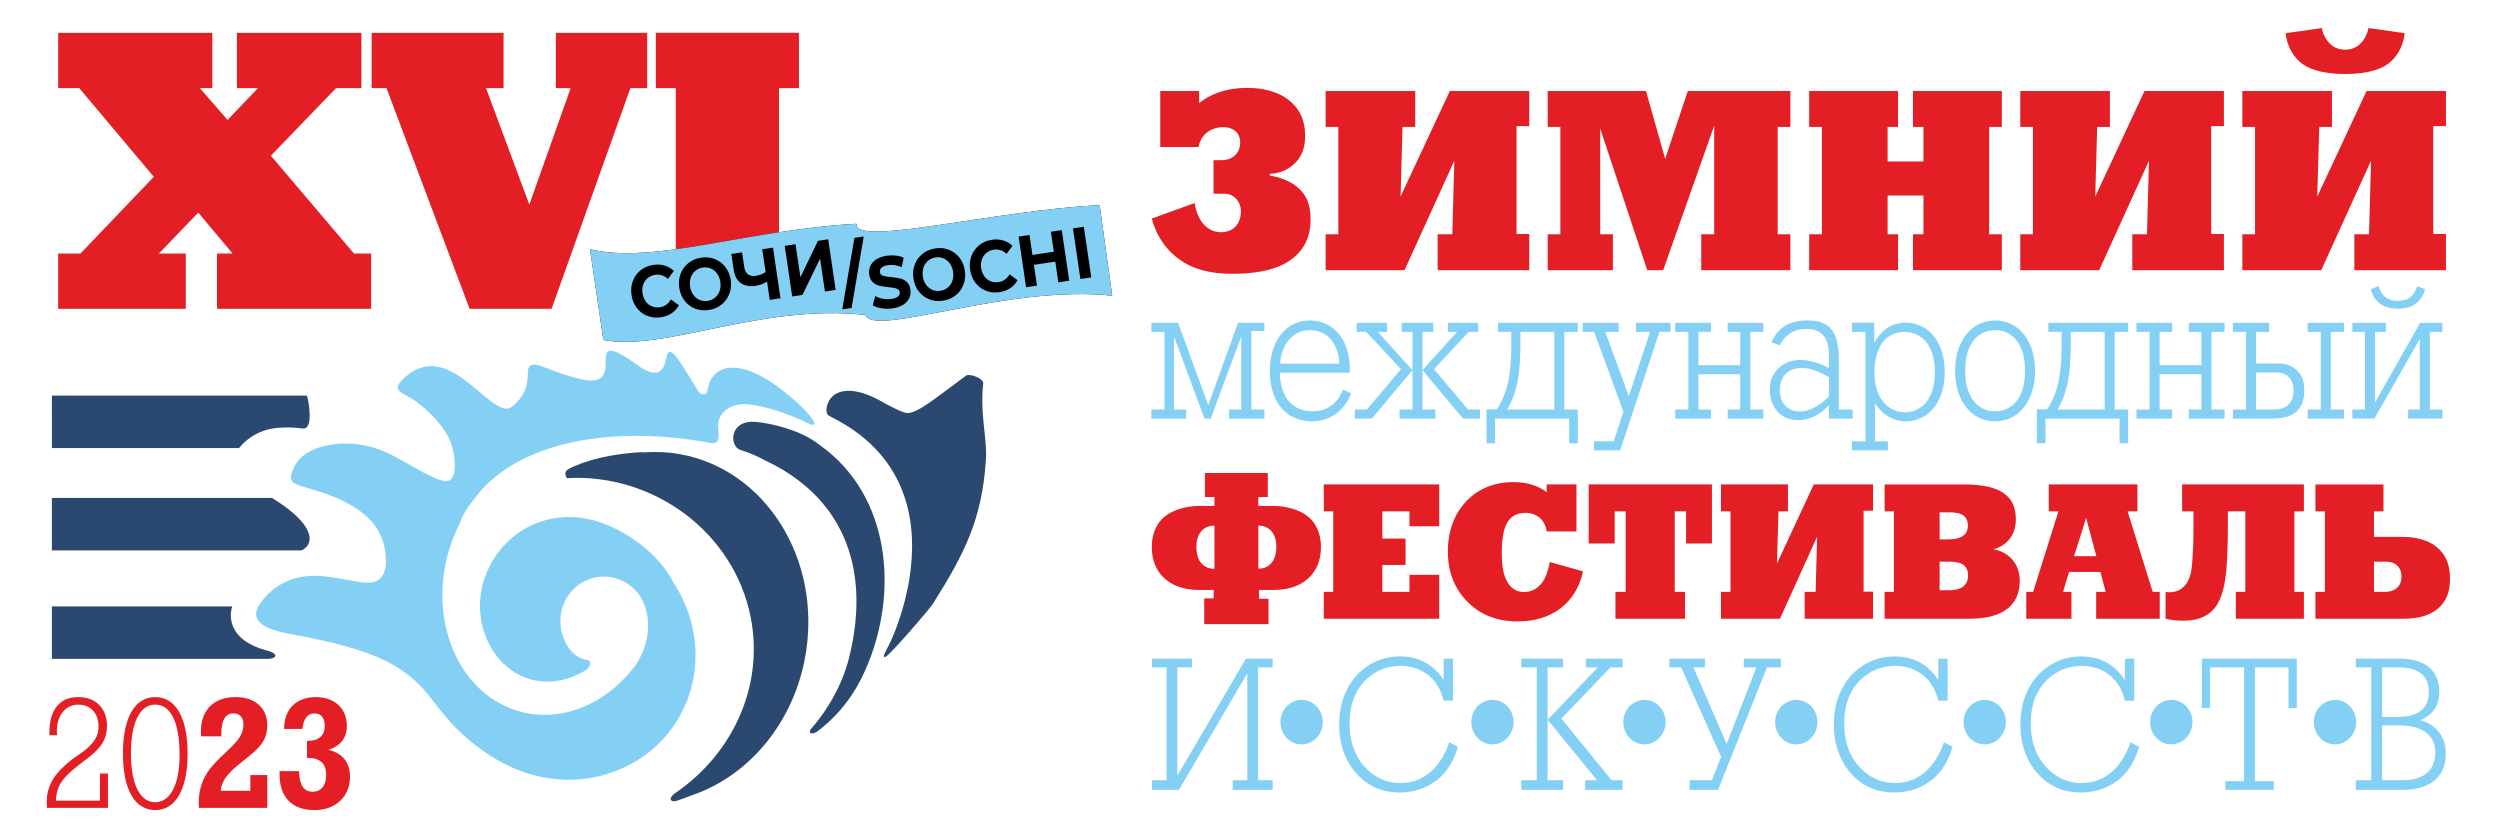 <?xml version="1.0" encoding="UTF-8"?>
<!-- Creator: CorelDRAW 2021.5 -->
<svg xmlns="http://www.w3.org/2000/svg" xmlns:xlink="http://www.w3.org/1999/xlink" xmlns:xodm="http://www.corel.com/coreldraw/odm/2003" xml:space="preserve" width="242px" height="80px" version="1.1" style="shape-rendering:geometricPrecision; text-rendering:geometricPrecision; image-rendering:optimizeQuality; fill-rule:evenodd; clip-rule:evenodd" viewBox="0 0 242 80" preserveAspectRatio="none">
 <defs>
  <style type="text/css">
   <![CDATA[
    .fil6 {fill:#83D0F4;fill-rule:nonzero}
    .fil5 {fill:black;fill-rule:nonzero}
    .fil1 {fill:#2B4970;fill-rule:nonzero}
    .fil3 {fill:#83D0F4;fill-rule:nonzero}
    .fil2 {fill:#83D0F4;fill-rule:nonzero}
    .fil4 {fill:#E31E24;fill-rule:nonzero}
    .fil0 {fill:#E31E24;fill-rule:nonzero}
   ]]>
  </style>
 </defs>
 <g id="Layer_x0020_1">
  <polygon class="fil0" points="63.486,29.934 77.336,29.934 77.336,24.574 75.406,24.574 75.406,8.532 77.336,8.532 77.336,3.172 63.486,3.172 63.486,8.532 65.416,8.532 65.416,24.574 63.486,24.574 "></polygon>
  <path class="fil0" d="M5.631 29.894l12.353 0 0 -5.35 -2.606 0 3.815 -3.965 3.324 3.965 -1.51 0 0 5.35 14.921 0 0 -5.35 -1.662 0 -8.046 -9.47 6.309 -6.544 2.455 0 0 -5.351 -12.051 0 0 5.351 2.04 0 -2.947 3.079 -2.682 -3.079 1.209 0 0 -5.351 -14.922 0 0 5.351 2.04 0 7.216 8.584 -7.102 7.43 -2.154 0 0 5.35zm39.828 0l7.933 0 7.631 -21.364 1.624 0 0 -5.351 -8.84 0 0 5.351 1.436 0 -4.004 11.279 -4.194 -11.279 1.7 0 0 -5.351 -12.768 0 0 5.351 1.436 0 8.046 21.364z"></path>
  <path class="fil1" d="M27.329 41.391c0.027,0 0.05,0 0.071,0 0.189,-0.01 0.372,-0.015 0.551,-0.015 0.454,0 0.87,0.042 1.272,0.1 0.031,-0.002 0.062,-0.006 0.096,-0.001 1.079,0.142 0.54,-2.815 0.389,-3.182l-24.686 0.003 0.001 5.078 18.119 -0.002c1.149,-1.427 2.816,-1.981 4.187,-1.981z"></path>
  <path class="fil1" d="M79.409 43.118c-0.313,-0.224 -0.622,-0.453 -0.95,-0.65 -1.938,-1.163 -4.922,-1.687 -5.754,-1.643 -1.964,0.103 -2.038,2.024 -1.294,2.592 0.073,0.055 0.15,0.101 0.236,0.128 0.851,0.262 1.648,0.605 2.391,1.014 7.324,3.416 10.366,10.141 8.165,19.064 -0.393,1.596 -1.08,3.144 -1.935,4.541 -0.54,0.881 -1.146,1.7 -1.792,2.431 -0.076,0.12 -0.131,0.27 -0.018,0.364 0.134,0.112 0.445,-0.031 0.575,-0.099 2.139,-1.57 3.696,-3.652 4.73,-5.992 3.293,-7.452 2.46,-16.86 -4.354,-21.75z"></path>
  <path class="fil1" d="M95.178 37.113c0.051,-0.474 -1.335,-0.995 -1.665,-0.752 -3.149,2.312 -4.953,3.888 -5.924,3.582 -0.62,-0.195 -1.243,-0.539 -1.904,-0.876 -3.115,-1.893 -5.031,-1.388 -5.549,-0.021 -0.002,0.007 -0.005,0.014 -0.008,0.021 -0.025,0.071 -0.055,0.139 -0.074,0.214 -0.03,0.123 -0.05,0.252 -0.06,0.384 0,0.008 -0.003,0.015 -0.003,0.023l0.006 0.001c0.008,0.249 0.092,0.46 0.227,0.547 0.223,0.107 0.427,0.221 0.638,0.333 7.197,3.802 7.959,10.306 7.191,15.308 -0.48,3.122 -1.551,5.658 -2.016,6.579 -0.296,0.587 -0.688,1.21 -0.339,1.135 0.353,-0.077 4.244,-4.567 4.618,-5.16 3.044,-4.829 4.743,-8.151 5.121,-13.908 0.142,-2.173 -0.597,-4.323 -0.259,-7.41z"></path>
  <path class="fil1" d="M65.795 43.959c-1.16,-0.206 -2.312,-0.253 -3.444,-0.169 -0.138,-0.016 -0.274,-0.025 -0.407,-0.016 -2.44,0.164 -4.851,0.591 -6.918,1.627 -0.167,0.114 -0.304,0.257 -0.304,0.419 0,0.056 0.009,0.1 0.018,0.145 0.039,0.212 0.146,0.313 0.146,0.313l0.004 0.005c8.343,-0.465 16.144,5.201 17.775,13.464 1.265,6.409 -1.526,12.66 -6.517,16.453 -0.104,0.078 -0.202,0.163 -0.308,0.239 -0.207,0.15 -0.419,0.294 -0.633,0.435l0.064 -0.027c0,0 -0.386,0.271 -0.346,0.515 0.04,0.234 0.317,0.218 0.528,0.17 0.484,-0.153 0.957,-0.328 1.424,-0.514 0.124,-0.043 0.269,-0.095 0.467,-0.167 5.285,-1.95 9.524,-6.978 10.631,-13.441 1.587,-9.267 -3.867,-17.975 -12.18,-19.451z"></path>
  <path class="fil2" d="M77.607 39.39c-0.401,-0.38 -0.788,-0.725 -1.163,-1.041 -2.361,-1.992 -4.198,-2.759 -5.511,-2.76 -1.463,0 -2.278,0.949 -2.451,2.204 -0.038,0.279 -0.192,0.374 -0.361,0.374 -0.213,0 -0.448,-0.149 -0.507,-0.27 0,0 -1.707,-2.852 -2.214,-3.435 -0.258,-0.297 -0.433,-0.416 -0.559,-0.416 -0.518,-0.001 -0.199,2.031 -1.455,2.031 -0.305,0 -0.704,-0.12 -1.231,-0.419 -1.722,-1.258 -2.598,-1.709 -3.046,-1.709 -1.133,0 0.485,2.893 -1.926,2.893 -0.051,0 -0.104,-0.001 -0.158,-0.004 0,0 -1.214,-0.05 -4.323,-1.286 -0.447,-0.177 -0.767,-0.257 -0.997,-0.257 -1.362,-0.001 0.408,2.033 -2.158,4.078 -0.16,0.128 -0.337,0.185 -0.527,0.185 -0.882,0 -2.075,-1.224 -3.467,-2.338 -0.208,-0.166 -0.418,-0.33 -0.634,-0.486 -0.99,-0.718 -2.064,-1.291 -3.189,-1.291 -0.734,0 -1.488,0.244 -2.255,0.85 -0.207,0.163 -0.37,0.308 -0.507,0.441 -1.136,1.112 0.014,1.276 1.071,1.965 0.733,0.478 2.429,1.891 3.269,3.418 0.148,0.27 0.277,0.541 0.362,0.813 0.663,2.145 0.352,3.645 -0.442,3.645 -0.344,0 -0.76,-0.129 -1.195,-0.326 -3.098,-1.404 -4.855,-3.286 -8.554,-3.322 -0.036,-0.001 -3.903,-0.091 -5.017,2.304 -0.588,1.262 -0.337,1.507 0.798,1.853 0.222,0.067 0.465,0.137 0.754,0.22 0.024,0.007 0.044,0.014 0.067,0.021 0.782,0.226 1.485,0.467 2.118,0.72 3.415,1.371 4.774,3.144 5.095,5.331 0.395,2.699 -0.899,3.03 -1.676,3.03 -1.032,0 -2.452,-0.465 -4.447,-0.637 -0.247,-0.021 -0.488,-0.032 -0.724,-0.032 -1.987,0 -3.541,0.75 -4.661,1.944 -0.207,0.221 -0.403,0.45 -0.58,0.7 -0.041,0.057 -0.071,0.111 -0.106,0.167 -0.939,1.509 0.38,2.339 2.953,2.812 4.287,0.787 7.115,1.552 9.208,2.57 0.595,0.289 1.128,0.6 1.62,0.936 1.264,0.864 2.25,1.901 3.229,3.223 0.424,0.573 0.873,1.114 1.34,1.627 0.064,0.074 0.127,0.147 0.183,0.211 0.892,1.008 3.946,4.031 7.969,5.091 0.048,0.012 0.096,0.019 0.143,0.03 2.081,0.548 4.198,0.566 6.177,0.11 0.067,-0.02 0.137,-0.033 0.204,-0.055 0.012,-0.004 0.024,-0.01 0.036,-0.014 3.495,-0.877 6.532,-3.212 8.103,-6.693 0.719,-1.595 1.058,-3.272 1.063,-4.937 0.006,-2.46 -0.728,-4.888 -2.081,-6.98 -0.807,-1.551 -2.056,-2.99 -3.822,-4.213 -0.062,-0.043 -0.119,-0.087 -0.182,-0.13 -0.037,-0.024 -0.069,-0.051 -0.106,-0.075 -0.201,-0.132 -0.4,-0.25 -0.599,-0.368 -0.008,-0.005 -0.016,-0.01 -0.025,-0.015 -1.931,-1.138 -3.791,-1.635 -5.489,-1.635 -0.126,0 -0.245,0.017 -0.369,0.023 -0.053,-0.001 -0.105,-0.008 -0.158,-0.008 0,0 0,0.012 0,0.017 -5.456,0.333 -9.088,5.744 -7.762,10.685 0.828,3.086 3.29,5.223 6.246,5.223 1.202,0 2.485,-0.353 3.774,-1.138 0.359,-0.219 0.642,-0.896 0.016,-0.98 -0.821,-0.099 -1.801,-0.803 -2.307,-2.371 -0.728,-2.253 0.426,-4.686 2.631,-5.451 0.451,-0.156 0.911,-0.231 1.362,-0.231 1.755,0 3.394,1.124 3.992,2.91 0.247,0.737 0.793,3.018 -0.88,5.608 -3.488,4.729 -9.257,6.306 -13.733,3.431 0,0 0.017,0.029 0.041,0.07 -0.02,-0.014 -0.039,-0.029 -0.06,-0.043 0.013,-0.017 0.019,-0.027 0.019,-0.027 -3.793,-2.437 -5.572,-7.372 -4.858,-12.31 0.236,-1.629 0.743,-3.259 1.539,-4.8 0,0 0.213,-0.904 1.28,-2.203 0.008,-0.01 0.015,-0.014 0.023,-0.024 3.741,-5.321 12.58,-7.391 22.64,-5.607 0,0 -0.008,0 -0.023,-0.001 0.067,0.012 0.146,0.023 0.207,0.035 0.135,0.026 0.261,0.046 0.374,0.046 0.428,0 0.672,-0.272 0.502,-1.462 -0.147,-1.021 0.693,-2.31 2.518,-2.311 0.109,0 0.223,0.005 0.339,0.015 1.574,0.13 3.756,0.819 5.829,1.82 0.236,0.114 0.397,0.164 0.497,0.164 0.455,0 -0.352,-1.029 -1.096,-1.733z"></path>
  <path class="fil1" d="M5.022 58.702l0 5.079 20.921 -0.002c0.793,0 1.172,-0.521 -0.252,-0.844l-0.001 -0.001 0 0c-1.341,-0.39 -2.599,-1.042 -3.127,-2.283 -0.173,-0.405 -0.337,-1.098 -0.091,-1.951l-17.45 0.002z"></path>
  <path class="fil1" d="M26.347 48.209c-0.005,-0.004 -0.01,-0.007 -0.016,-0.011l-21.309 0.002 0 5.08 24.183 -0.003c1.421,-0.731 1.101,-2.629 -2.858,-5.068z"></path>
  <path class="fil3" d="M223.98 69.896c0,1.193 0.907,2.162 2.042,2.162 1.136,0 2.058,-0.983 2.058,-2.162 0,-1.191 -0.922,-2.146 -2.043,-2.146 -1.135,0 -2.057,0.955 -2.057,2.146z"></path>
  <path class="fil3" d="M228.044 76.458l4.544 0c0.923,0 4.161,-0.128 4.161,-3.53 0,-1.848 -1.184,-2.872 -2.473,-3.22 0.628,-0.238 1.846,-0.933 1.846,-2.708 0,-3.127 -2.959,-3.238 -3.743,-3.238l-4.335 0 0 0.842 1.497 0 0 10.921 -1.497 0 0 0.933zm2.542 -0.933l0 -5.305 1.689 0c0.766,0 3.465,0.092 3.465,2.67 0,0.549 -0.14,2.635 -3.135,2.635l-2.019 0zm0 -6.128l0 -4.793 1.654 0c0.696,0 2.872,0.091 2.872,2.359 0,2.178 -1.81,2.434 -3.098,2.434l-1.428 0z"></path>
  <polygon class="fil3" points="213.937,64.604 217.228,64.604 217.228,75.616 215.418,75.616 215.418,76.458 220.101,76.458 220.101,75.616 218.273,75.616 218.273,64.604 221.529,64.604 221.529,68.536 222.33,68.536 222.33,63.763 213.136,63.763 213.136,68.536 213.937,68.536 "></polygon>
  <path class="fil3" d="M208.134 69.896c0,1.193 0.908,2.162 2.042,2.162 1.136,0 2.058,-0.983 2.058,-2.162 0,-1.191 -0.922,-2.146 -2.043,-2.146 -1.135,0 -2.057,0.955 -2.057,2.146z"></path>
  <path class="fil3" d="M190.075 69.896c0,1.193 0.907,2.162 2.042,2.162 1.135,0 2.058,-0.983 2.058,-2.162 0,-1.191 -0.923,-2.146 -2.043,-2.146 -1.136,0 -2.057,0.955 -2.057,2.146z"></path>
  <path class="fil3" d="M171.831 69.896c0,1.193 0.907,2.162 2.042,2.162 1.135,0 2.057,-0.983 2.057,-2.162 0,-1.191 -0.922,-2.146 -2.042,-2.146 -1.136,0 -2.057,0.955 -2.057,2.146z"></path>
  <path class="fil3" d="M157.134 69.896c0,1.193 0.907,2.162 2.042,2.162 1.136,0 2.057,-0.983 2.057,-2.162 0,-1.191 -0.921,-2.146 -2.042,-2.146 -1.135,0 -2.057,0.955 -2.057,2.146z"></path>
  <path class="fil3" d="M142.42 69.896c0,1.193 0.908,2.162 2.042,2.162 1.135,0 2.057,-0.983 2.057,-2.162 0,-1.191 -0.922,-2.146 -2.042,-2.146 -1.136,0 -2.057,0.955 -2.057,2.146z"></path>
  <path class="fil3" d="M123.949 69.896c0,1.193 0.908,2.162 2.043,2.162 1.135,0 2.057,-0.983 2.057,-2.162 0,-1.191 -0.922,-2.146 -2.043,-2.146 -1.135,0 -2.057,0.955 -2.057,2.146z"></path>
  <path class="fil3" d="M207.064 72.287l-0.836 -0.439c-0.243,0.768 -0.679,1.609 -1.235,2.286 -0.801,0.952 -1.916,1.664 -3.518,1.664 -1.706,0 -2.89,-0.932 -3.534,-1.682 -1.114,-1.299 -1.358,-2.854 -1.358,-4.06 0,-0.843 0.07,-2.58 1.341,-4.007 0.644,-0.732 1.828,-1.591 3.621,-1.591 0.488,0 3.325,0.054 4.144,3.365l0.905 0 0 -4.061 -0.905 0 0 2.068c-0.801,-1.244 -2.124,-2.287 -4.214,-2.287 -2.071,0 -3.464,1.006 -4.248,1.866 -0.766,0.859 -1.653,2.359 -1.653,4.719 0,2.342 0.87,3.86 1.671,4.757 1.514,1.701 3.326,1.829 4.213,1.829 0.714,0 4.388,-0.111 5.606,-4.427z"></path>
  <path class="fil3" d="M189.005 72.287l-0.836 -0.439c-0.243,0.768 -0.679,1.609 -1.236,2.286 -0.801,0.952 -1.916,1.664 -3.517,1.664 -1.706,0 -2.89,-0.932 -3.534,-1.682 -1.115,-1.299 -1.359,-2.854 -1.359,-4.06 0,-0.843 0.071,-2.58 1.341,-4.007 0.645,-0.732 1.828,-1.591 3.622,-1.591 0.487,0 3.325,0.054 4.143,3.365l0.905 0 0 -4.061 -0.905 0 0 2.068c-0.8,-1.244 -2.123,-2.287 -4.213,-2.287 -2.072,0 -3.465,1.006 -4.248,1.866 -0.767,0.859 -1.654,2.359 -1.654,4.719 0,2.342 0.87,3.86 1.671,4.757 1.515,1.701 3.326,1.829 4.214,1.829 0.714,0 4.387,-0.111 5.606,-4.427z"></path>
  <polygon class="fil3" points="172.384,64.604 172.384,63.763 168.796,63.763 168.796,64.604 170.015,64.604 167.143,72.013 163.922,64.604 165.036,64.604 165.036,63.763 161.606,63.763 161.606,64.604 162.738,64.604 166.603,73.275 165.715,75.524 163.556,75.524 163.556,76.458 166.307,76.458 171.043,64.604 "></polygon>
  <path class="fil3" d="M149.806 75.525l0 -10.921 1.497 0 0 -0.841 -4.039 0 0 0.841 1.498 0 0 10.921 -1.498 0 0 0.932 4.039 0 0 -0.932 -1.497 0zm0 -5.854l4.788 5.854 -1.149 0 0 0.932 3.621 0 0 -0.932 -1.062 0 -4.857 -5.964 4.752 -4.957 1.167 0 0 -0.841 -3.551 0 0 0.841 1.148 0 -4.857 5.067z"></path>
  <path class="fil3" d="M141.124 72.287l-0.836 -0.439c-0.244,0.768 -0.68,1.609 -1.236,2.286 -0.801,0.952 -1.916,1.664 -3.517,1.664 -1.706,0 -2.891,-0.932 -3.534,-1.682 -1.115,-1.299 -1.359,-2.854 -1.359,-4.06 0,-0.843 0.07,-2.58 1.342,-4.007 0.643,-0.732 1.827,-1.591 3.621,-1.591 0.487,0 3.324,0.054 4.143,3.365l0.905 0 0 -4.061 -0.905 0 0 2.068c-0.801,-1.244 -2.124,-2.287 -4.213,-2.287 -2.072,0 -3.465,1.006 -4.248,1.866 -0.766,0.859 -1.655,2.359 -1.655,4.719 0,2.342 0.871,3.86 1.672,4.757 1.515,1.701 3.326,1.829 4.213,1.829 0.714,0 4.388,-0.111 5.607,-4.427z"></path>
  <polygon class="fil3" points="123.194,76.458 123.194,75.525 121.783,75.525 121.783,64.604 123.194,64.604 123.194,63.763 120.6,63.763 113.966,75.086 113.966,64.604 115.377,64.604 115.377,63.763 111.512,63.763 111.512,64.604 112.921,64.604 112.921,75.525 111.512,75.525 111.512,76.458 114.123,76.458 120.739,65.171 120.739,75.525 119.328,75.525 119.328,76.458 "></polygon>
  <path class="fil4" d="M122.793 60.419l0 -2.454 -0.917 0 0 -0.862 1.439 0c0.702,0 2.502,-0.075 3.671,-1.48 0.378,-0.45 0.882,-1.293 0.882,-2.66 0,-1.517 -0.612,-2.416 -1.206,-2.922 -0.864,-0.731 -2.25,-1.068 -3.419,-1.068l-1.439 0 0 -0.862 0.918 0 0 -2.323 -6.083 0 0 2.323 0.918 0 0 0.862 -1.439 0c-1.17,0 -2.555,0.337 -3.419,1.068 -0.594,0.506 -1.206,1.405 -1.206,2.922 0,1.367 0.504,2.21 0.881,2.66 1.171,1.405 2.97,1.48 3.672,1.48l1.439 0 0 0.824 -0.918 0 0 2.492 6.226 0zm-5.236 -9.535l0 4.176c-0.684,0.019 -1.098,-0.317 -1.331,-0.617 -0.397,-0.506 -0.414,-1.236 -0.414,-1.537 0,-0.449 0.089,-1.161 0.611,-1.629 0.235,-0.206 0.613,-0.412 1.134,-0.393zm4.247 0c0.522,-0.019 0.9,0.187 1.134,0.393 0.323,0.299 0.611,0.806 0.611,1.629 0,0.9 -0.288,1.349 -0.414,1.518 -0.144,0.187 -0.558,0.655 -1.331,0.619l0 -4.159zm6.337 9.01l11.175 0 0 -4.252 -2.88 0 0 1.648 -2.627 0 0 -2.604 2.25 0 0 -2.548 -2.25 0 0 -2.641 2.627 0 0 1.443 2.88 0 0 -4.047 -11.175 0 0 2.604 0.917 0 0 7.793 -0.917 0 0 2.604zm21.582 -8.448l2.879 0 0 -4.553 -2.879 0 0 0.75c-0.792,-0.581 -1.763,-0.975 -3.22,-0.975 -2.106,0 -3.582,0.825 -4.535,1.818 -0.99,1.03 -1.817,2.604 -1.817,4.927 0,1.179 0.233,3.165 1.888,4.832 1.026,1.05 2.574,1.911 4.859,1.911 3.347,0 5.704,-1.817 6.334,-4.851l-3.221 -0.9c-0.072,0.488 -0.27,1.199 -0.522,1.668 -0.467,0.843 -1.205,1.236 -1.943,1.236 -0.648,0 -1.404,-0.281 -1.836,-1.386 -0.306,-0.75 -0.341,-1.836 -0.341,-2.454 0,-0.637 0.054,-1.705 0.341,-2.473 0.324,-0.843 0.9,-1.349 1.961,-1.349 1.081,0 1.89,0.674 2.052,1.799zm13.382 5.844l-0.99 0 0 -7.793 1.098 0 0 3.11 2.502 0 0 -5.714 -11.931 0 0 5.714 2.519 0 0 -3.11 1.062 0 0 7.793 -0.99 0 0 2.604 6.73 0 0 -2.604zm18.208 2.604l0 -2.623 -0.917 0 0 -7.83 0.917 0 0 -2.548 -5.74 0 -3.563 7.662 0.144 -5.058 0.918 0 0 -2.604 -6.478 0 0 2.604 0.918 0 0 7.793 -0.918 0 0 2.604 5.704 0 3.599 -7.942 -0.144 5.338 -1.061 0 0 2.604 6.621 0zm1.117 0l8.224 0c4.193,0 4.858,-2.173 4.858,-3.672 0,-1.555 -0.954,-2.753 -2.537,-3.053 1.296,-0.356 2.159,-1.368 2.159,-2.923 0,-2.734 -2.285,-3.353 -5.093,-3.353l-7.611 0 0 2.604 0.899 0 0 7.793 -0.899 0 0 2.604zm5.326 -2.754l0 -2.772 0.847 0c0.845,0 1.906,0.093 1.906,1.33 0,1.405 -1.349,1.442 -1.996,1.442l-0.757 0zm0 -4.926l0 -2.623 0.847 0c0.647,0 1.889,0.018 1.889,1.274 0,1.218 -1.152,1.349 -1.979,1.349l-0.757 0zm11.951 5.076l0.575 -1.929 3.042 0 0.504 1.929 -0.919 0 0 2.604 6.155 0 0 -2.604 -0.685 0 -2.428 -7.793 0.953 0 0 -2.604 -8.583 0 0 2.604 0.936 0 -2.448 7.793 -0.665 0 0 2.604 4.372 0 0 -2.604 -0.809 0zm1.061 -3.447l1.169 -3.709 0.991 3.709 -2.16 0zm22.248 6.051l0 -2.604 -0.918 0 0 -7.793 0.918 0 0 -2.604 -11.786 0 0 2.604 1.098 0 0 1.817c0,1.087 -0.019,1.499 -0.091,2.716 -0.053,0.919 -0.126,1.668 -0.485,2.286 -0.468,0.806 -1.188,1.105 -2.124,0.993l0 2.585c0.558,0.131 1.097,0.187 1.728,0.187 1.079,0 2.177,-0.224 3.004,-1.199 0.486,-0.58 0.954,-1.611 1.152,-3.69 0.09,-1.03 0.144,-2.941 0.144,-3.822l0 -1.873 1.692 0 0 7.793 -0.918 0 0 2.604 6.586 0zm7.703 -10.397l0 -2.604 -6.586 0 0 2.604 0.918 0 0 7.793 -0.918 0 0 2.604 8.349 0c1.097,0 2.286,-0.112 3.257,-0.787 1.259,-0.899 1.421,-2.154 1.421,-3.091 0,-1.424 -0.449,-2.416 -1.367,-3.128 -1.152,-0.88 -2.699,-0.918 -3.221,-0.918l-2.77 0 0 -2.473 0.917 0zm-0.917 4.871l1.187 0c0.882,0 1.475,0.543 1.475,1.442 0,1.143 -0.881,1.48 -1.529,1.48l-1.133 0 0 -2.922z"></path>
  <path class="fil4" d="M115.638 19.656l-4.145 1.499c0.65,2.448 2.169,3.673 3.108,4.248 1.615,0.974 3.422,1.099 4.747,1.099 3.012,0 4.481,-0.674 5.133,-1.05 1.541,-0.899 2.384,-2.249 2.384,-4.222 0,-1.624 -0.529,-2.674 -1.735,-3.449 -0.264,-0.15 -1.059,-0.624 -2.217,-0.775l0 -0.175c0.916,-0.025 1.64,-0.373 2.145,-0.774 1.061,-0.849 1.278,-1.924 1.278,-2.899 0,-1.574 -0.579,-2.698 -1.615,-3.498 -0.554,-0.424 -1.758,-1.149 -3.951,-1.149 -2.289,0 -3.735,0.7 -4.699,1.474l0 -1.175 -3.759 0 0 5.423 3.711 0c0.193,-1.225 1.229,-1.924 2.385,-1.924 0.868,0 1.639,0.45 1.639,1.5 0,1.124 -0.868,1.698 -1.759,1.698l-0.819 0 0 3.249 1.109 0c0.866,0 1.542,0.775 1.542,1.699 0,1.225 -0.748,2.025 -1.929,2.025 -1.638,0 -2.385,-1.599 -2.553,-2.824zm32.393 6.496l0 -3.498 -1.229 0 0 -10.445 1.229 0 0 -3.399 -7.687 0 -4.771 10.221 0.193 -6.747 1.229 0 0 -3.474 -8.675 0 0 3.474 1.229 0 0 10.395 -1.229 0 0 3.473 7.639 0 4.82 -10.595 -0.194 7.122 -1.422 0 0 3.473 8.868 0zm6.867 -13.719l4.555 13.719 1.542 0 4.94 -13.993 0 10.52 -1.253 0 0 3.473 8.626 0 0 -3.473 -1.229 0 0 -10.395 1.229 0 0 -3.474 -9.927 0 -2.193 6.572 -1.856 -6.572 -9.516 0 0 3.474 1.228 0 0 10.395 -1.228 0 0 3.473 6.312 0 0 -3.473 -1.23 0 0 -10.246zm20.23 13.719l8.603 0 0 -3.473 -1.011 0 0 -3.749 3.469 0 0 3.749 -1.012 0 0 3.473 8.602 0 0 -3.473 -1.23 0 0 -10.395 1.23 0 0 -3.474 -8.602 0 0 3.474 1.012 0 0 3.348 -3.469 0 0 -3.348 1.011 0 0 -3.474 -8.603 0 0 3.474 1.23 0 0 10.395 -1.23 0 0 3.473zm40.145 0l0 -3.498 -1.228 0 0 -10.445 1.228 0 0 -3.399 -7.686 0 -4.771 10.221 0.193 -6.747 1.228 0 0 -3.474 -8.673 0 0 3.474 1.228 0 0 10.395 -1.228 0 0 3.473 7.638 0 4.818 -10.595 -0.192 7.122 -1.421 0 0 3.473 8.866 0zm17.495 -22.938l-3.494 -0.5c-0.241,1.148 -1.012,2.098 -2.265,2.098 -1.253,0 -2.024,-0.95 -2.264,-2.098l-3.494 0.5c0.144,1.473 0.916,2.423 1.518,2.897 0.506,0.401 1.663,1.05 4.24,1.05 2.578,0 3.736,-0.649 4.241,-1.05 0.602,-0.474 1.374,-1.424 1.518,-2.897zm4 22.938l0 -3.498 -1.228 0 0 -10.445 1.228 0 0 -3.399 -7.686 0 -4.772 10.221 0.194 -6.747 1.229 0 0 -3.474 -8.675 0 0 3.474 1.229 0 0 10.395 -1.229 0 0 3.473 7.638 0 4.819 -10.595 -0.192 7.122 -1.422 0 0 3.473 8.867 0z"></path>
  <path class="fil2" d="M122.393 40.518l0 -0.874 -1.267 0 0 -7.595 1.267 0 0 -0.798 -2.552 0 -2.882 7.975 -2.918 -7.975 -2.587 0 0 0.874 1.268 0 0 7.519 -1.268 0 0 0.874 3.369 0 0 -0.874 -1.181 0 0 -7.082 2.952 7.956 0.608 0 2.951 -7.956 0 7.082 -1.18 0 0 0.874 3.42 0zm1.499 -4.444l6.771 0 0 -0.285c0,-3.36 -1.961,-4.765 -3.872,-4.765 -2.344,0 -3.871,2.031 -3.871,4.88 0,3.038 1.596,4.879 4.063,4.879 1.753,0 3.16,-0.988 3.802,-2.714l-0.781 -0.361c-0.192,0.494 -0.886,2.107 -2.935,2.107 -2.622,0 -3.177,-2.317 -3.177,-3.741zm0.034 -0.873c0.053,-1.614 1.077,-3.247 2.865,-3.247 1.945,0 2.795,1.671 2.865,3.247l-5.73 0zm13.771 4.443l0 -7.519 1.041 0 0 -0.874 -3.055 0 0 0.874 1.042 0 0 7.519 -1.25 0 0 0.874 3.473 0 0 -0.874 -1.251 0zm3.351 -7.519l-3.351 3.703 3.924 4.69 1.65 0 0 -0.874 -1.164 0 -3.299 -3.911 3.369 -3.608 0.921 0 0 -0.874 -2.935 0 0 0.874 0.885 0zm-7.674 0l0.885 0 0 -0.874 -2.934 0 0 0.874 0.92 0 3.369 3.608 -3.299 3.911 -1.164 0 0 0.874 1.65 0 3.924 -4.69 -3.351 -3.703zm19.358 7.519l-1.302 0 0 -7.519 1.302 0 0 -0.874 -7.726 0 0 0.874 1.284 0 0 1.329c0,2.335 -0.295,3.531 -0.417,3.988 -0.225,0.797 -0.52,1.5 -0.989,2.183l-0.99 0 0 3.284 0.834 0 0 -2.391 7.171 0 0 2.391 0.833 0 0 -3.265zm-2.274 -7.519l0 7.519 -4.567 0c0.416,-0.684 0.711,-1.424 0.92,-2.298 0.347,-1.48 0.365,-3.436 0.365,-3.93l0 -1.291 3.282 0zm3.84 11.468l2.535 0 3.803 -11.468 1.076 0 0 -0.874 -3.351 0 0 0.874 1.372 0 -2.066 6.228 -2.275 -6.228 1.285 0 0 -0.874 -3.472 0 0 0.874 1.11 0 2.83 7.728 -0.937 2.867 -1.91 0 0 0.873zm16.394 -3.949l-1.267 0 0 -7.519 1.267 0 0 -0.874 -3.454 0 0 0.874 1.214 0 0 3.228 -4.045 0 0 -3.228 1.215 0 0 -0.874 -3.455 0 0 0.874 1.267 0 0 7.519 -1.267 0 0 0.874 3.455 0 0 -0.874 -1.215 0 0 -3.418 4.045 0 0 3.418 -1.214 0 0 0.874 3.454 0 0 -0.874zm6.355 0.874l2.292 0 0 -0.874 -1.337 0 0 -4.879c0,-3.342 -1.493,-3.741 -3.125,-3.741 -1.076,0 -2.622,0.284 -3.403,2.126l0.815 0.266c0.764,-1.48 1.997,-1.575 2.571,-1.575 1.979,0 2.187,1.5 2.187,2.676l0 1.121c-0.885,-0.494 -1.909,-0.798 -2.761,-0.798 -1.666,0 -2.969,1.139 -2.969,2.868 0,1.443 0.833,2.961 2.726,2.961 1.285,0 2.327,-0.683 3.004,-1.462l0 1.311zm0 -2.146c-0.659,0.683 -1.754,1.462 -2.83,1.462 -1.198,0 -1.928,-0.836 -1.928,-2.069 0,-1.349 0.817,-2.147 2.119,-2.147 0.92,0 1.927,0.476 2.639,0.893l0 1.861zm4.381 -5.184l0 -1.955 -2.153 0 0 0.892 1.302 0 0 10.595 -1.302 0 0 0.873 3.473 0 0 -0.873 -1.251 0 0 -3.665c1.129,1.633 2.449,1.728 2.97,1.728 2.343,0 3.785,-2.031 3.785,-4.766 0,-2.714 -1.424,-4.784 -3.785,-4.784 -1.494,0 -2.483,0.911 -3.039,1.955zm2.969 6.722c-1.493,0 -2.952,-1.177 -2.952,-3.893 0,-2.449 1.129,-3.892 2.917,-3.892 1.441,0 2.934,1.044 2.934,3.892 0,2.83 -1.475,3.893 -2.899,3.893zm8.728 -0.095c-1.423,0 -2.899,-1.044 -2.899,-3.93 0,-2.886 1.476,-3.931 2.899,-3.931 1.424,0 2.9,1.045 2.9,3.931 0,2.886 -1.476,3.93 -2.9,3.93zm3.872 -3.911c0,-2.772 -1.476,-4.88 -3.872,-4.88 -2.378,0 -3.872,2.108 -3.872,4.88 0,2.772 1.494,4.879 3.872,4.879 2.362,0 3.872,-2.089 3.872,-4.879zm9.009 3.74l-1.303 0 0 -7.519 1.303 0 0 -0.874 -7.727 0 0 0.874 1.285 0 0 1.329c0,2.335 -0.295,3.531 -0.417,3.988 -0.226,0.797 -0.521,1.5 -0.99,2.183l-0.99 0 0 3.284 0.834 0 0 -2.391 7.171 0 0 2.391 0.834 0 0 -3.265zm-2.275 -7.519l0 7.519 -4.567 0c0.417,-0.684 0.713,-1.424 0.92,-2.298 0.347,-1.48 0.365,-3.436 0.365,-3.93l0 -1.291 3.282 0zm11.608 7.519l-1.268 0 0 -7.519 1.268 0 0 -0.874 -3.456 0 0 0.874 1.215 0 0 3.228 -4.045 0 0 -3.228 1.215 0 0 -0.874 -3.455 0 0 0.874 1.267 0 0 7.519 -1.267 0 0 0.874 3.455 0 0 -0.874 -1.215 0 0 -3.418 4.045 0 0 3.418 -1.215 0 0 0.874 3.456 0 0 -0.874zm11.554 0.874l0 -0.874 -1.267 0 0 -7.519 1.267 0 0 -0.874 -3.507 0 0 0.874 1.268 0 0 7.519 -1.268 0 0 0.874 3.507 0zm-7.24 -8.393l0 -0.874 -3.508 0 0 0.874 1.268 0 0 7.519 -1.268 0 0 0.874 3.768 0c0.695,0 1.528,-0.096 2.084,-0.456 0.937,-0.589 1.059,-1.576 1.059,-2.279 0,-0.703 -0.122,-1.348 -0.677,-1.898 -0.347,-0.342 -0.921,-0.702 -1.771,-0.702l-2.222 0 0 -3.058 1.267 0zm-1.267 3.93l2.014 0c0.503,0 0.92,0.191 1.181,0.475 0.381,0.399 0.433,0.912 0.433,1.235 0,0.683 -0.208,1.1 -0.399,1.31 -0.451,0.531 -1.215,0.569 -1.597,0.569l-1.632 0 0 -3.589zm16.355 -8.069l-0.764 -0.285c-0.104,0.342 -0.312,0.798 -0.625,1.044 -0.312,0.266 -0.781,0.381 -1.215,0.381 -0.139,0 -0.799,0 -1.25,-0.381 -0.313,-0.246 -0.521,-0.702 -0.626,-1.044l-0.763 0.285c0.173,0.759 0.59,1.196 0.937,1.443 0.469,0.323 1.094,0.456 1.685,0.456 0.59,0 1.215,-0.133 1.684,-0.456 0.348,-0.247 0.764,-0.684 0.937,-1.443zm1.685 3.265l-2.153 0 -4.376 7.709 0 -6.835 1.059 0 0 -0.874 -3.246 0 0 0.874 1.215 0 0 7.519 -1.215 0 0 0.874 2.135 0 4.393 -7.709 0 6.835 -1.129 0 0 0.874 3.317 0 0 -0.874 -1.215 0 0 -7.519 1.215 0 0 -0.874z"></path>
  <path class="fil0" d="M4.54 78.204l5.909 0 0 -3.327 -0.775 0 0 2.628 -4.253 0c0,-0.684 0.197,-1.306 0.517,-1.792 0.471,-0.73 1.352,-1.398 1.944,-1.854l0.608 -0.471c0.971,-0.76 1.868,-1.565 1.868,-3.129 0,-1.686 -1.094,-2.78 -2.765,-2.78 -2.749,0 -2.81,2.719 -2.81,3.433l0 0.258 0.744 0c-0.182,-1.594 0.638,-2.962 2.051,-2.962 1.185,0 1.96,0.836 1.96,2.112 0,0.471 -0.107,1.048 -0.623,1.64 -0.866,0.988 -1.307,0.973 -2.431,1.96 -0.714,0.623 -2.035,1.823 -1.959,3.843l0.015 0.441zm10.489 -0.547c-1.428,0 -2.355,-1.626 -2.355,-4.724 0,-3.099 0.912,-4.725 2.355,-4.725 1.473,0 2.354,1.656 2.354,4.877 0,2.962 -0.957,4.572 -2.354,4.572zm3.129 -4.709c0,-3.57 -1.2,-5.469 -3.129,-5.469 -1.929,0 -3.129,1.899 -3.129,5.469 0,3.57 1.2,5.469 3.129,5.469 1.914,0 3.129,-1.899 3.129,-5.469zm1.094 5.256l6.623 0 0 -3.175 -1.641 0 0 1.519 -2.871 0c0.137,-1.261 1.049,-2.005 2.34,-3.023 1.351,-1.063 2.172,-1.808 2.172,-3.327 0,-1.64 -1.17,-2.719 -3.069,-2.719 -2.096,0 -3.357,1.246 -3.357,3.312 0,0.151 0,0.319 0.015,0.486l1.96 0 0 -0.228c0,-1.322 0.395,-1.99 1.154,-1.99 0.639,0 0.988,0.38 0.988,1.078 0,0.426 -0.137,0.897 -0.41,1.292 -0.592,0.865 -1.626,1.594 -2.552,2.658 -0.957,1.093 -1.367,2.218 -1.367,3.661 0,0.152 0,0.304 0.015,0.456zm9.691 -3.555l-1.883 0 0 0.289c0,2.248 1.215,3.479 3.387,3.479 2.051,0 3.433,-1.322 3.433,-3.206 0,-1.413 -0.699,-2.278 -2.081,-2.628 1.185,-0.395 1.777,-1.17 1.777,-2.324 0,-1.656 -1.169,-2.78 -2.992,-2.78 -1.914,0 -3.084,1.17 -3.084,3.084l1.778 0c0.091,-0.987 0.486,-1.504 1.154,-1.504 0.653,0 1.003,0.425 1.003,1.2 0,0.957 -0.563,1.458 -1.671,1.458l-0.046 0 0 1.641c1.261,0 1.853,0.532 1.853,1.656 0,1.017 -0.486,1.625 -1.291,1.625 -0.881,0 -1.291,-0.638 -1.337,-1.99z"></path>
  <path class="fil5" d="M82.932 21.874l-0.021 -0.214c-10.533,0.571 -19.64,3.967 -25.799,2.467l1.294 8.781c5.881,1.161 15.175,-3.526 25.379,-2.427 0.756,2.24 13.675,-2.959 23.879,-1.859l-1.219 -8.776c-10.17,0.552 -22.908,3.846 -23.513,2.028z"></path>
  <path class="fil6" d="M91.336 25.013c-0.243,-0.103 -0.502,-0.134 -0.779,-0.092 -0.277,0.042 -0.518,0.148 -0.72,0.32 -0.203,0.17 -0.35,0.388 -0.441,0.651 -0.09,0.264 -0.113,0.553 -0.067,0.865 0.046,0.311 0.151,0.581 0.313,0.806 0.164,0.226 0.367,0.39 0.61,0.493 0.243,0.103 0.503,0.134 0.78,0.092 0.277,-0.043 0.516,-0.149 0.719,-0.32 0.203,-0.169 0.351,-0.387 0.441,-0.652 0.091,-0.263 0.114,-0.552 0.068,-0.864 -0.046,-0.311 -0.151,-0.581 -0.314,-0.806 -0.163,-0.225 -0.367,-0.39 -0.61,-0.493z"></path>
  <path class="fil2" d="M82.932 21.874l-0.021 -0.214c-10.533,0.571 -19.64,3.967 -25.799,2.467l1.294 8.781c5.881,1.161 15.175,-3.526 25.379,-2.427 0.756,2.24 13.675,-2.959 23.879,-1.859l-1.219 -8.776c-10.17,0.552 -22.908,3.846 -23.513,2.028zm-20.43 7.3c0.159,0.22 0.359,0.38 0.6,0.478 0.24,0.1 0.501,0.128 0.784,0.086 0.455,-0.069 0.809,-0.321 1.06,-0.754l0.774 0.569c-0.174,0.317 -0.411,0.575 -0.71,0.773 -0.299,0.198 -0.646,0.327 -1.04,0.386 -0.464,0.071 -0.9,0.026 -1.307,-0.133 -0.407,-0.16 -0.747,-0.418 -1.019,-0.77 -0.27,-0.352 -0.442,-0.771 -0.514,-1.257 -0.071,-0.484 -0.027,-0.937 0.13,-1.354 0.158,-0.418 0.409,-0.764 0.751,-1.038 0.343,-0.274 0.75,-0.446 1.219,-0.517 0.394,-0.059 0.762,-0.04 1.102,0.062 0.341,0.101 0.641,0.275 0.898,0.523l-0.576 0.774c-0.365,-0.336 -0.776,-0.47 -1.23,-0.401 -0.283,0.043 -0.524,0.148 -0.726,0.315 -0.202,0.165 -0.347,0.378 -0.436,0.634 -0.087,0.257 -0.109,0.537 -0.064,0.84 0.044,0.303 0.146,0.565 0.304,0.784zm8.097 -0.729c-0.161,0.417 -0.413,0.765 -0.758,1.042 -0.345,0.277 -0.754,0.45 -1.227,0.522 -0.473,0.071 -0.914,0.027 -1.326,-0.135 -0.412,-0.162 -0.754,-0.42 -1.026,-0.772 -0.271,-0.353 -0.442,-0.769 -0.512,-1.25 -0.071,-0.481 -0.028,-0.93 0.129,-1.348 0.158,-0.417 0.411,-0.765 0.758,-1.041 0.348,-0.277 0.757,-0.451 1.231,-0.522 0.473,-0.072 0.913,-0.028 1.323,0.135 0.409,0.162 0.751,0.42 1.025,0.771 0.273,0.353 0.446,0.769 0.517,1.25 0.071,0.481 0.025,0.93 -0.134,1.348zm4.952 0.427l-1.041 0.158 -0.26 -1.765c-0.372,0.214 -0.727,0.347 -1.065,0.398 -0.612,0.093 -1.103,0.006 -1.475,-0.26 -0.372,-0.265 -0.601,-0.695 -0.689,-1.288l-0.226 -1.533 1.041 -0.157 0.207 1.406c0.05,0.337 0.171,0.578 0.362,0.723 0.194,0.145 0.447,0.193 0.765,0.145 0.346,-0.052 0.66,-0.174 0.942,-0.365l-0.324 -2.205 1.04 -0.158 0.723 4.901zm5.341 -0.809l-1.04 0.157 -0.47 -3.186 -1.704 3.516 -0.994 0.15 -0.723 -4.901 1.047 -0.158 0.471 3.192 1.702 -3.522 0.989 -0.149 0.722 4.901zm1.542 1.751l-0.904 0.137 1.175 -6.921 0.905 -0.137 -1.176 6.921zm5.592 -0.979c-0.111,0.253 -0.302,0.469 -0.572,0.649 -0.271,0.179 -0.615,0.3 -1.031,0.363 -0.361,0.055 -0.716,0.055 -1.067,0.001 -0.352,-0.053 -0.642,-0.15 -0.87,-0.287l0.231 -0.907c0.218,0.124 0.469,0.212 0.751,0.265 0.282,0.053 0.558,0.058 0.827,0.017 0.3,-0.045 0.514,-0.126 0.642,-0.244 0.129,-0.117 0.183,-0.255 0.159,-0.414 -0.017,-0.116 -0.074,-0.207 -0.17,-0.272 -0.095,-0.063 -0.213,-0.108 -0.352,-0.136 -0.139,-0.025 -0.326,-0.051 -0.559,-0.072 -0.36,-0.036 -0.658,-0.081 -0.892,-0.136 -0.234,-0.057 -0.445,-0.17 -0.633,-0.342 -0.186,-0.172 -0.304,-0.421 -0.352,-0.748 -0.042,-0.285 -0.009,-0.553 0.1,-0.806 0.109,-0.253 0.298,-0.469 0.567,-0.648 0.268,-0.178 0.611,-0.299 1.027,-0.363 0.291,-0.044 0.58,-0.049 0.869,-0.017 0.288,0.033 0.547,0.102 0.777,0.212l-0.199 0.911c-0.459,-0.194 -0.898,-0.258 -1.319,-0.195 -0.295,0.045 -0.505,0.129 -0.632,0.253 -0.126,0.125 -0.176,0.27 -0.151,0.438 0.025,0.169 0.124,0.282 0.298,0.338 0.176,0.056 0.436,0.1 0.782,0.128 0.36,0.037 0.657,0.083 0.892,0.138 0.234,0.054 0.443,0.167 0.63,0.333 0.187,0.167 0.304,0.414 0.353,0.742 0.041,0.28 0.005,0.547 -0.106,0.799zm5.242 -1.288c-0.16,0.417 -0.413,0.765 -0.758,1.042 -0.345,0.276 -0.754,0.45 -1.227,0.522 -0.472,0.071 -0.915,0.027 -1.326,-0.135 -0.412,-0.162 -0.754,-0.42 -1.026,-0.771 -0.271,-0.353 -0.442,-0.77 -0.514,-1.251 -0.07,-0.481 -0.026,-0.93 0.131,-1.348 0.159,-0.417 0.411,-0.765 0.759,-1.041 0.347,-0.277 0.756,-0.451 1.229,-0.523 0.473,-0.071 0.914,-0.027 1.324,0.136 0.409,0.162 0.751,0.42 1.025,0.771 0.273,0.353 0.445,0.769 0.516,1.25 0.071,0.481 0.027,0.93 -0.133,1.348zm2.013 -0.803c0.159,0.22 0.359,0.379 0.6,0.478 0.24,0.1 0.501,0.128 0.784,0.085 0.455,-0.068 0.808,-0.32 1.06,-0.753l0.775 0.569c-0.175,0.317 -0.412,0.575 -0.711,0.773 -0.299,0.198 -0.646,0.326 -1.04,0.386 -0.464,0.07 -0.9,0.026 -1.307,-0.133 -0.407,-0.161 -0.747,-0.418 -1.018,-0.771 -0.271,-0.351 -0.443,-0.77 -0.515,-1.256 -0.072,-0.485 -0.028,-0.938 0.13,-1.354 0.158,-0.418 0.408,-0.765 0.752,-1.038 0.343,-0.274 0.749,-0.446 1.217,-0.517 0.395,-0.06 0.763,-0.04 1.104,0.062 0.34,0.101 0.64,0.275 0.897,0.522l-0.576 0.775c-0.365,-0.336 -0.775,-0.47 -1.23,-0.401 -0.283,0.043 -0.524,0.148 -0.725,0.314 -0.203,0.166 -0.348,0.379 -0.436,0.635 -0.088,0.257 -0.11,0.537 -0.066,0.84 0.046,0.303 0.147,0.565 0.305,0.784zm8.221 0.429l-1.054 0.16 -0.297 -2.009 -2.069 0.314 0.297 2.009 -1.054 0.16 -0.723 -4.901 1.055 -0.16 0.284 1.933 2.069 -0.314 -0.285 -1.933 1.054 -0.16 0.723 4.901zm2.134 -0.323l-1.054 0.16 -0.723 -4.901 1.055 -0.16 0.722 4.901z"></path>
  <path class="fil6" d="M68.806 25.991c-0.242,-0.104 -0.502,-0.134 -0.78,-0.093 -0.276,0.042 -0.515,0.149 -0.719,0.32 -0.203,0.17 -0.35,0.388 -0.44,0.652 -0.091,0.263 -0.114,0.552 -0.068,0.864 0.046,0.311 0.15,0.581 0.314,0.806 0.163,0.226 0.366,0.39 0.609,0.493 0.244,0.103 0.503,0.134 0.78,0.092 0.277,-0.042 0.517,-0.149 0.719,-0.32 0.204,-0.17 0.351,-0.386 0.442,-0.652 0.09,-0.263 0.113,-0.552 0.067,-0.863 -0.046,-0.312 -0.151,-0.582 -0.314,-0.807 -0.163,-0.225 -0.366,-0.39 -0.61,-0.492z"></path>
 </g>
</svg>
